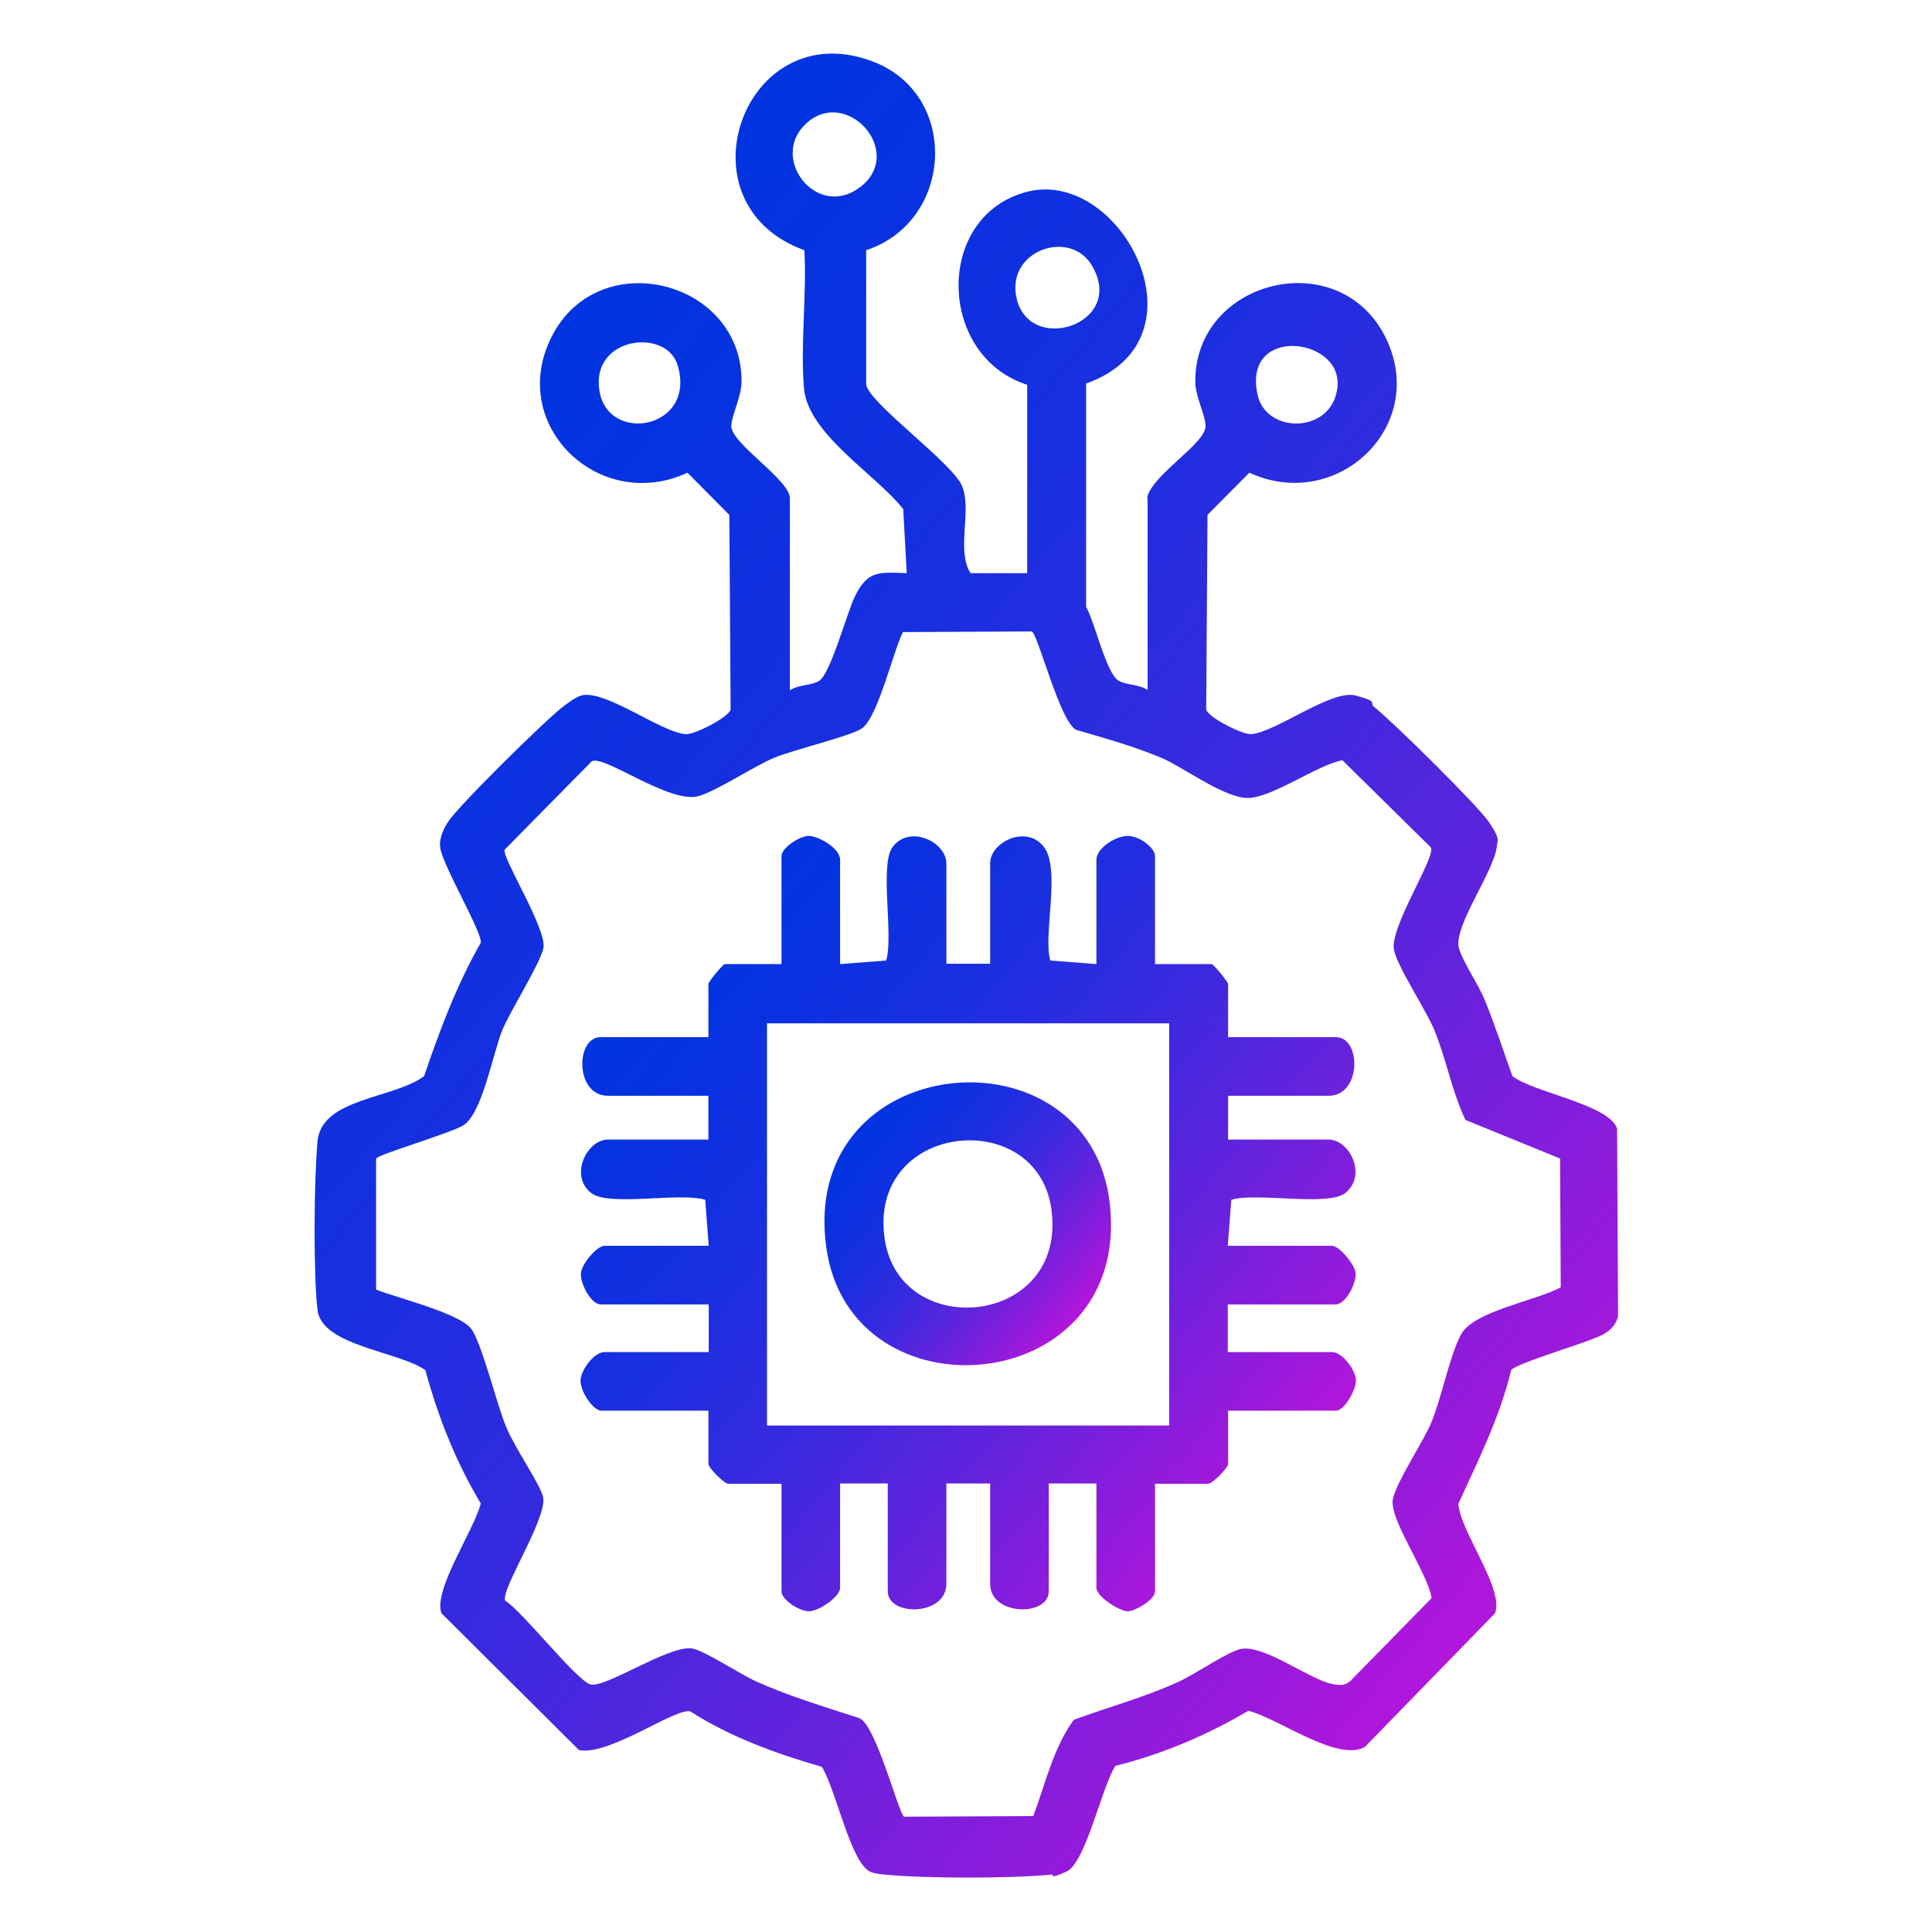 <?xml version="1.0" encoding="UTF-8"?>
<svg xmlns="http://www.w3.org/2000/svg" xmlns:xlink="http://www.w3.org/1999/xlink" id="Layer_1" version="1.1" viewBox="0 0 600 600">
  <defs>
    <style>
      .st0 {
        fill: url(#linear-gradient2);
      }

      .st1 {
        fill: url(#linear-gradient1);
      }

      .st2 {
        fill: url(#linear-gradient);
      }
    </style>
    <linearGradient id="linear-gradient" x1="450.8" y1="101.7" x2="142" y2="469.7" gradientTransform="translate(16.7 616.7) rotate(-90)" gradientUnits="userSpaceOnUse">
      <stop offset="0" stop-color="#0034e1"></stop>
      <stop offset=".1" stop-color="#0632e0"></stop>
      <stop offset=".3" stop-color="#182fe0"></stop>
      <stop offset=".5" stop-color="#372adf"></stop>
      <stop offset=".7" stop-color="#6123dd"></stop>
      <stop offset=".9" stop-color="#961adb"></stop>
      <stop offset="1" stop-color="#b216db"></stop>
    </linearGradient>
    <linearGradient id="linear-gradient1" x1="317.8" y1="187.2" x2="155.9" y2="380.2" xlink:href="#linear-gradient"></linearGradient>
    <linearGradient id="linear-gradient2" x1="265.6" y1="249.4" x2="207.8" y2="318.3" xlink:href="#linear-gradient"></linearGradient>
  </defs>
  <path class="st2" d="M356.2,154.8c1.3-7.3,18.4-17,18.2-22.6-.1-3.4-3.2-9.1-3.2-13.8,0-31.6,44.5-42.6,59-13.8,13.8,27.5-14.9,54.8-42.2,42.2l-13,13.1-.4,60.5c.8,2.5,11.3,7.8,13.9,7.6,7.6-.5,25-14,32.5-12s4.1,2.2,5.7,3.5c5.5,4.3,32.3,30.7,35.7,35.8s2.8,5.2,2.4,7.9c-1,7.6-13.1,24.1-11.8,30.9.8,3.8,6.1,11.6,7.9,16,3.3,7.9,5.9,16.1,8.8,24.1,6.5,5.1,30.1,8.8,32.5,16.3l.3,58.3c-.7,2.7-2.3,4.3-4.6,5.6-4.5,2.5-27,8.9-28.6,11.1-3.5,14.6-10.2,28-16.4,41.5.6,8.7,14.3,26.4,11.4,34l-40.4,41.5c-8.5,4.9-27.1-9-36.2-11.2-12.9,7.6-26.8,13.5-41.3,17.1-4.2,6.3-9.2,30.3-15.3,32.9s-3,.7-4.8.9c-12.8,1.2-38.4,1.2-51.2,0-1.8-.2-3-.2-4.8-.9-6.1-2.6-10.9-26.3-15.1-32.6-14.2-4.1-28.3-9.2-40.8-17.2-4.5-1.3-25.2,13.9-34.6,12l-42.7-42.5c-2.7-7.1,10.3-26.1,12.2-34.1-7.7-12.8-13.3-27-17.2-41.4-8.4-5.9-32.2-7.5-33.5-18.7s-1.1-40.1,0-52.3c1.2-13.6,23.7-13.2,33.1-20.3,4.9-14.3,10.1-28.3,17.6-41.4.6-3.1-11.8-23.9-12.6-29.6-.4-2.7,1-5.7,2.4-7.9,3.3-5.1,30.2-31.6,35.7-35.8,1.6-1.2,3.8-2.9,5.7-3.5,7.4-2,24.8,11.5,32.5,12,2.6.2,13.1-5.1,13.9-7.6l-.4-60.5-13-13.1c-27.3,12.7-56.1-14.7-42.2-42.2,14.5-28.8,59-17.7,59,13.8,0,4.7-3,10.3-3.2,13.8-.2,5.5,18.2,16.7,18.2,22.6v59.6c2.6-1.8,6.7-1.5,9-2.9,3.6-2,8.7-21.2,11.2-26.3,4-8.1,7.4-7.5,16.1-7.2l-1.1-19.9c-8.5-10.8-29.5-23.2-30.8-37.4-1.2-13.7.9-29.1.1-43-39.9-14.4-18.7-73.5,21-58.7,27.3,10.1,25.5,49.7-1.8,58.7v41.8c1.2,6,27,24.4,29.8,31.5,3.1,7.7-1.9,19.9,2.6,27h17.6v-58.5c-28.1-9-28.8-52.8.2-60s56.9,45.9,18.1,59.6v69.4c2.7,4.6,6.3,20.8,10.1,22.9,2.4,1.4,6.5,1.1,9,2.9v-59.6ZM116.8,359.9v40.6c6.6,2.6,25.4,7.2,29.4,12,3.3,4,8.1,23.9,11.1,30.9s10.7,17.9,11.4,21.7c1.1,6.7-13.4,28.9-11.8,32,5.6,3.6,22,24.6,26.4,26s23.9-11.9,31.4-11.2c3.7.4,15.5,8.3,20.4,10.4,10.3,4.6,21.1,7.8,31.8,11.3,5.2,2.1,12.3,30.1,13.9,30.6l40.1-.2c3.7-9.9,6.3-21.4,12.6-29.9,10.8-4,22-7,32.5-11.8,5.1-2.3,15.3-9.4,19.4-10.2,7.3-1.4,21.2,9.5,28.4,10.9,2,.4,3.8.6,5.5-.9l25.3-25.8c-1.1-7.5-12.7-23.8-12.1-30.2.4-4.6,9.2-17.9,11.7-23.6,3.6-8.4,5.8-21,9.5-28,3.8-7.3,23.5-10.6,31-14.7l-.2-40-29.4-12c-4.2-8.9-5.9-18.7-9.6-27.8-2.7-6.5-11.5-19.7-12.6-25-1.4-6.9,13-28.8,11.5-31.8l-27.5-27.1c-8.1,1.5-22.6,12.3-30.1,11.7s-19.8-9.8-26-12.4c-8.6-3.6-17.5-6.1-26.5-8.7-5.1-2.2-12-30.1-13.9-30.6l-40,.2c-3.1,6.2-7.7,26.3-12.7,29.9-3.2,2.3-21.1,6.6-27.2,9.1s-17.3,10-23.4,11.9c-8.9,2.7-29.4-12.8-33.3-10.8l-27.1,27.5c-.6,2.9,12.7,23.9,12.1,30.2-.4,4.1-10.5,20.1-12.8,25.8-3,7.4-6.3,26.3-12.3,29.7-3.9,2.3-26,8.9-26.8,10.1ZM186.2,121.6c2.9,16.5,30.3,11.5,24.2-8.3-3.6-11.6-27.2-8.7-24.2,8.3ZM249.9,38.8c-10.5,10.5,3.2,28.4,16.1,20.1,16.4-10.6-3.1-33-16.1-20.1ZM315.6,92.1c3.6,18.6,34.6,8.6,23.4-9.8-6.8-11.2-26.2-4.6-23.4,9.8ZM390.6,122.8c2.9,12.4,23.9,11.8,24.8-3.2s-29.8-18.5-24.8,3.2Z"></path>
  <path class="st1" d="M186.5,438.1c-3-.7-6.4-6.5-6.2-9.6s4.2-8.6,7.4-8.6h32.4v-14.8h-33.5c-3.1,0-6.4-6.5-6.2-9.6s5.1-8.6,7.3-8.6h32.4l-1.1-14.3c-7.8-2.4-29.9,2.2-35.4-2.1-6.9-5.4-1.3-16.6,5.2-16.6h31.2v-13.6h-31.2c-10.3,0-10.1-18.2-2.3-18.2h33.5v-16.5c0-.8,4.6-6.2,5.1-6.2h17.6v-33.5c0-2.6,5.6-6.3,8.5-6.3s9.7,3.8,9.7,7.4v32.4l14.3-1.1c2.4-7.8-2.2-29.9,2.1-35.4,5.4-6.9,16.6-1.3,16.6,5.2v31.2h13.6v-31.2c0-6.5,11.1-12.1,16.6-5.2s-.3,27.6,2.1,35.4l14.3,1.1v-32.4c0-3.6,6-7.4,9.7-7.4s8.5,3.7,8.5,6.3v33.5h17.6c.5,0,5.1,5.5,5.1,6.2v16.5h33.5c7.9,0,8,18.2-2.3,18.2h-31.2v13.6h31.2c6.5,0,12.1,11.1,5.2,16.6-5.4,4.3-27.6-.3-35.4,2.1l-1.1,14.3h32.4c2.2,0,7.2,5.9,7.3,8.6.2,3.1-3.1,9.6-6.2,9.6h-33.5v14.8h32.4c3.1,0,7.2,5.4,7.4,8.6.2,2.8-3.5,9.6-6.2,9.6h-33.5v16.5c0,1.3-4.9,6.2-6.2,6.2h-16.5v33.5c0,2.4-6.1,6.1-8.5,6.1s-9.7-4.5-9.7-7.3v-32.4h-14.8v33.5c0,7.9-18.2,7.7-18.2-2.3v-31.2h-13.6v31.2c0,10-18.2,10.2-18.2,2.3v-33.5h-14.8v32.4c0,2.8-6.6,7.3-9.7,7.3s-8.5-3.7-8.5-6.1v-33.5h-16.5c-1.3,0-6.2-4.9-6.2-6.2v-16.5h-33.5ZM238.2,317.8v124.9h124.9v-124.9h-124.9Z"></path>
  <path class="st0" d="M256.6,387.3c-8.5-61.6,82-69.5,88.1-13.2,6.5,60.2-80.7,67.5-88.1,13.2ZM274.8,385.1c5,31.7,56.8,26.7,51.7-9.7-4.6-32.3-57.4-26.8-51.7,9.7Z"></path>
</svg>
